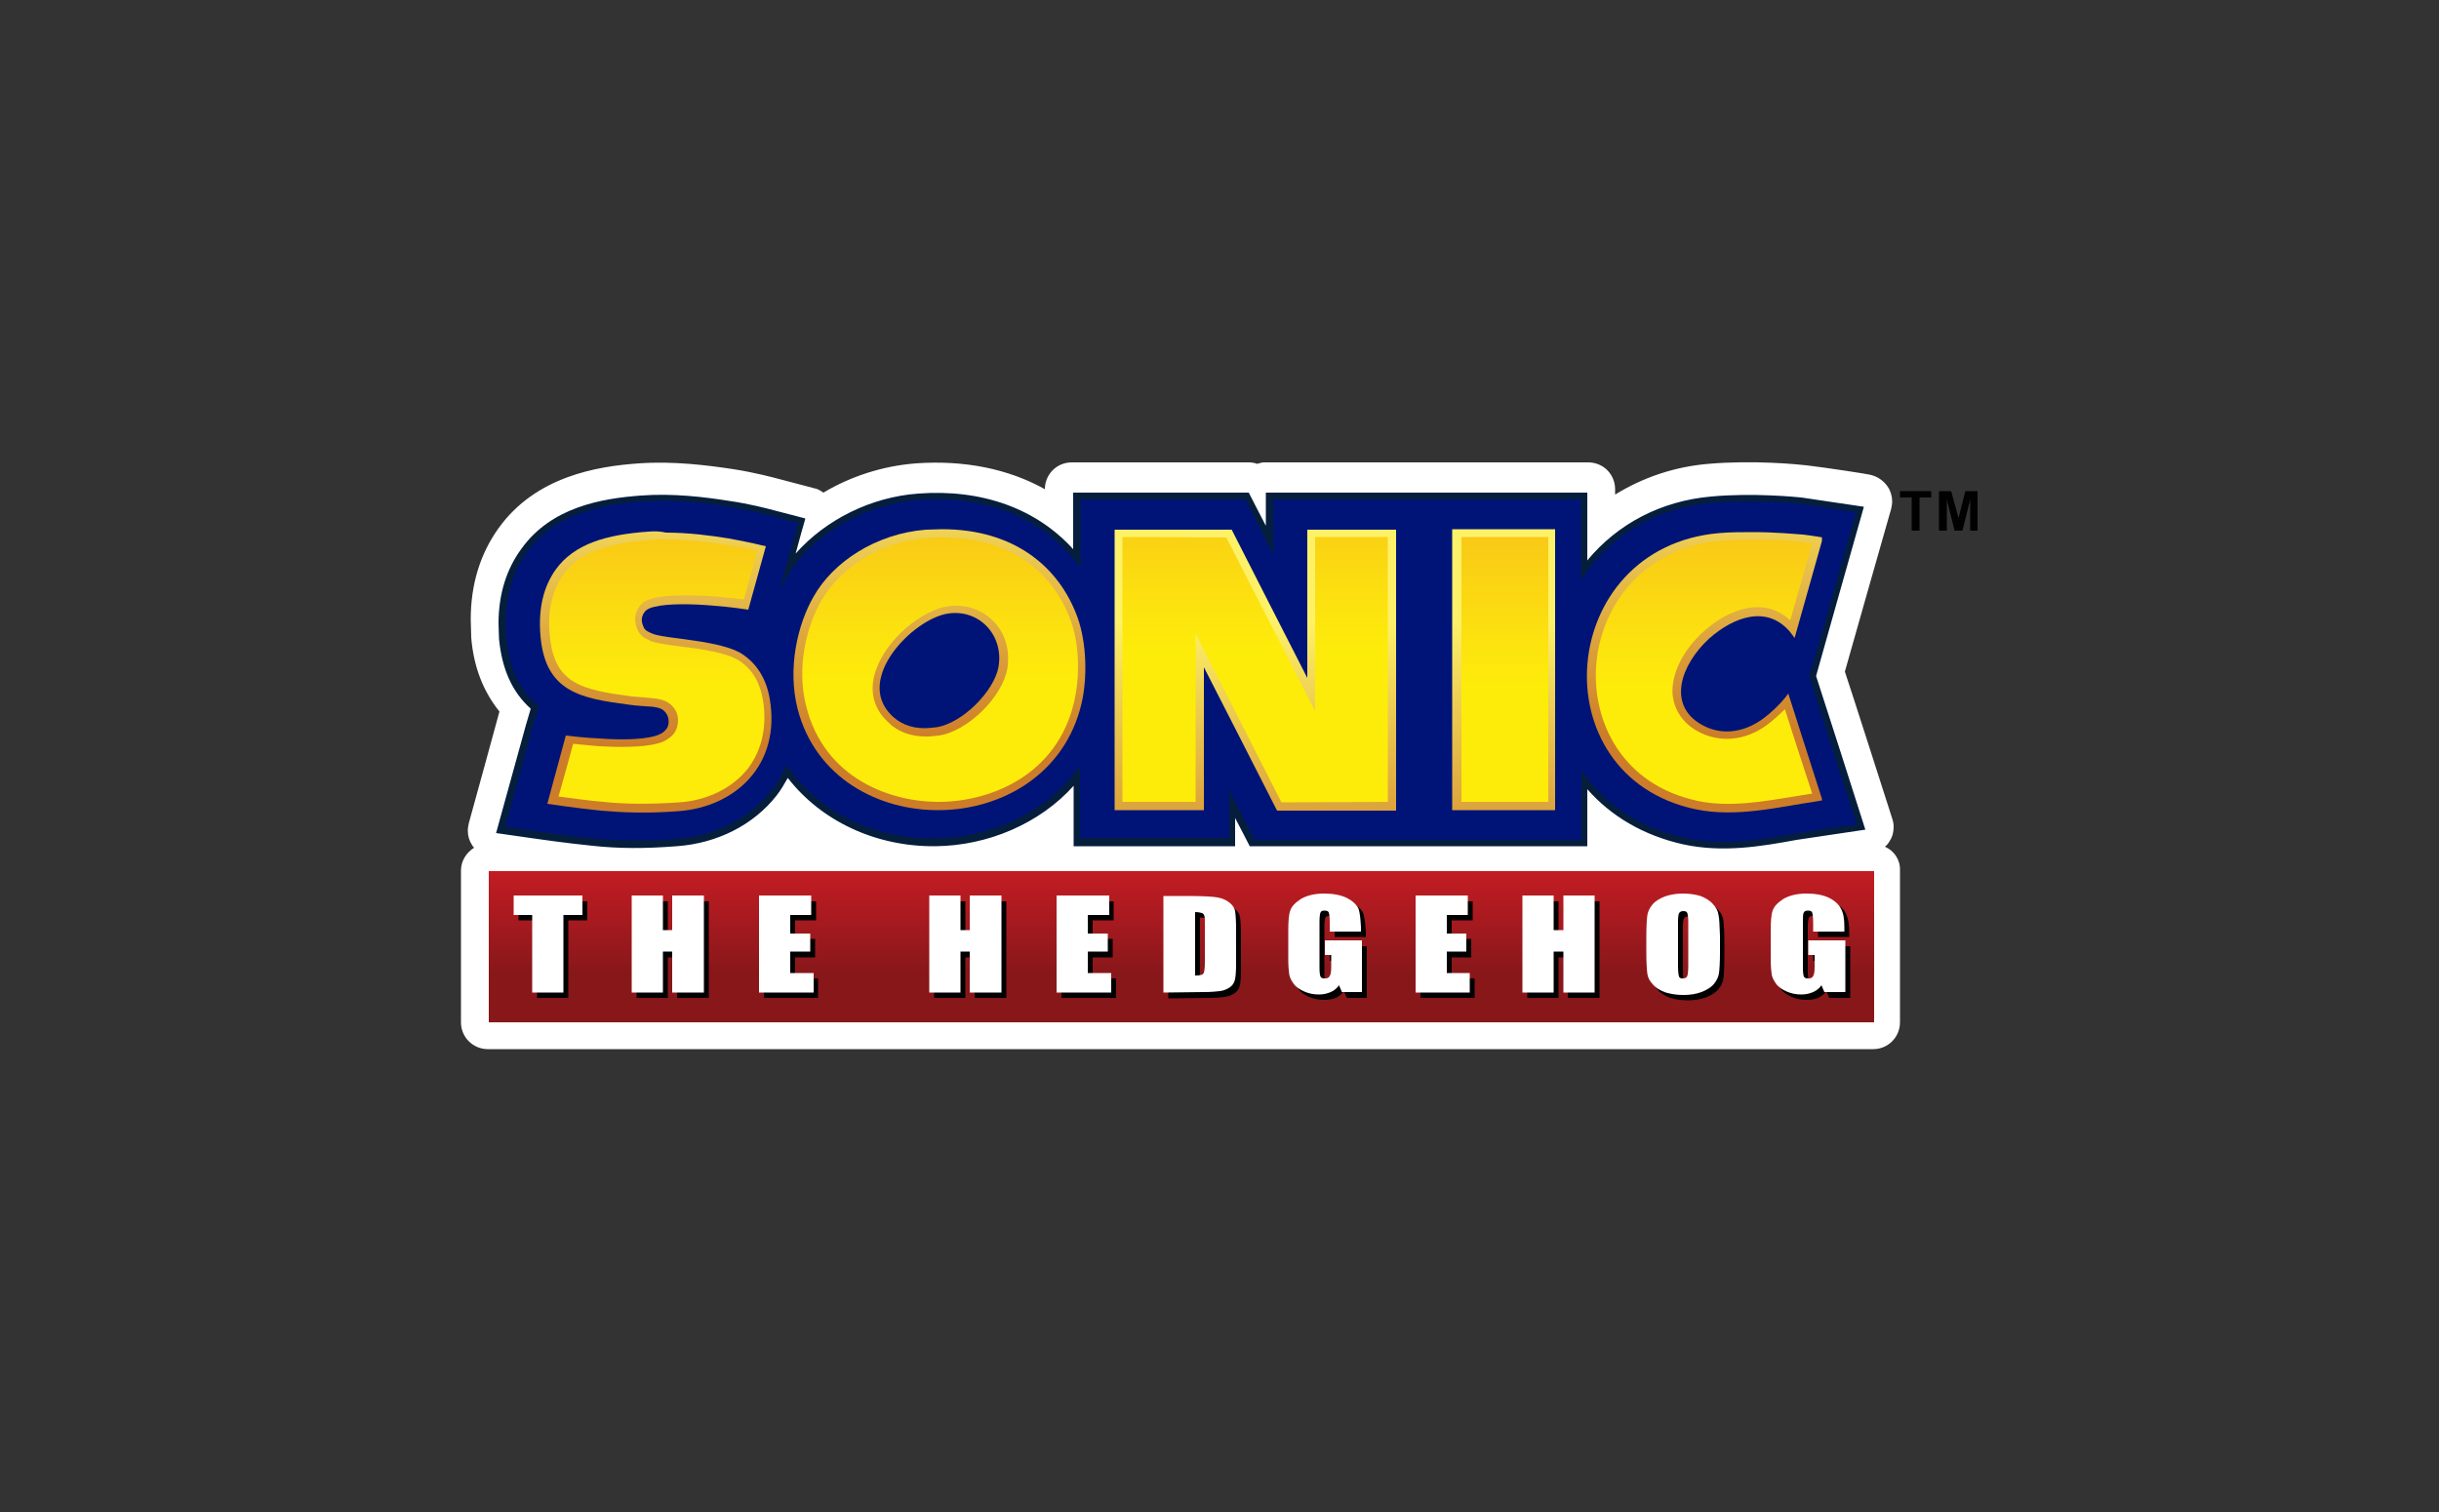 <?xml version="1.0" encoding="utf-8"?>
<!-- Generator: Adobe Illustrator 27.7.0, SVG Export Plug-In . SVG Version: 6.00 Build 0)  -->
<svg version="1.1" id="Layer_1" xmlns="http://www.w3.org/2000/svg" xmlns:xlink="http://www.w3.org/1999/xlink" x="0px" y="0px"
	 viewBox="0 0 500 310" style="enable-background:new 0 0 500 310;" xml:space="preserve">
<rect x="0" y="0" width="500" height="310" fill="#333333" stroke="none"/>
<style type="text/css">
	.st0{fill:#FFFFFF;}
	.st1{clip-path:url(#SVGID_00000175283142706945425340000010684304445716902820_);}
	.st2{fill:url(#SVGID_00000056406446010849963400000012088672545921477288_);}
	.st3{fill:#010101;}
	.st4{fill:#051E3C;}
	.st5{fill:#001478;}
	.st6{clip-path:url(#SVGID_00000041297940627185836530000009735544316588464045_);}
	.st7{fill:url(#SVGID_00000047756083785226099280000008017739791894212241_);}
	.st8{clip-path:url(#SVGID_00000170962329142884862290000014035347691478485674_);}
	.st9{fill:url(#SVGID_00000108308913684126276550000002979658633092548225_);}
	.st10{clip-path:url(#SVGID_00000126302191078918976040000018257898047894639750_);}
	.st11{fill:url(#SVGID_00000152227836664610917110000004889387668245732284_);}
	.st12{clip-path:url(#SVGID_00000165956949970413668740000017768616505605136791_);}
	.st13{fill:url(#SVGID_00000022541353760852758210000003561174766306265482_);}
	.st14{clip-path:url(#SVGID_00000048461615852200810180000011085558663990304392_);}
	.st15{fill:url(#SVGID_00000178907250414554229750000014576973789538973065_);}
	.st16{clip-path:url(#SVGID_00000042697672823995277360000006025943037309532569_);}
	.st17{fill:url(#SVGID_00000004545690156730472290000001181797036404029833_);}
	.st18{clip-path:url(#SVGID_00000165206697041242584920000013380128812129912724_);}
	.st19{fill:url(#SVGID_00000183242701709390594400000017463509141970221751_);}
	.st20{clip-path:url(#SVGID_00000098912050876419199360000013265113039335488152_);}
	.st21{fill:url(#SVGID_00000010307110755323617960000016050721217083369611_);}
	.st22{clip-path:url(#SVGID_00000107550492009795883440000001774275947410469295_);}
	.st23{fill:url(#SVGID_00000168796202353495836340000000234379796176577713_);}
	.st24{clip-path:url(#SVGID_00000026886046781309968460000005753109835121909146_);}
	.st25{fill:url(#SVGID_00000040571402729135436800000002342990547724694960_);}
</style>
<g>
	<path class="st0" d="M386.4,173.6c0.4-0.3,0.8-0.8,1-1.2c0.6-0.9,0.8-1.9,0.8-2.9c0-0.6-0.1-1.1-0.3-1.7c0,0-8.7-27.2-9.7-30.1
		c0.8-2.9,9.5-33.4,9.5-33.4c0.1-0.5,0.2-1,0.2-1.5c0-1-0.3-2.1-0.9-3c-0.9-1.3-2.2-2.2-3.8-2.5c-0.3-0.1-8.6-1.4-12.9-1.9
		c-1.7-0.2-10.8-1.1-20.1-0.3c-7,0.6-13.4,2.8-19.1,6.3v-1.1c0-1.5-0.6-2.9-1.6-3.9c-1-1-2.4-1.6-3.9-1.6h-66.5
		c-0.5,0-0.9,0.2-1.4,0.3c-0.5-0.2-1.1-0.3-1.7-0.3h-36.3c-3.1,0-5.5,2.5-5.5,5.5l0,0c-7.5-4.2-16.6-6-26.4-5.3
		c-6.7,0.5-13.3,2.6-19,6c-0.6-0.4-1.2-0.8-1.9-0.9l-7.6-2c-0.4-0.1-4.4-1.2-8.9-1.9c-5.3-0.8-12.3-1.7-19.4-1.2
		c-8.7,0.6-21.2,2.7-28.8,13.3c-3.8,5.3-5.7,11.6-5.7,18.7l0.1,3.5v0.2c0.5,6.1,2.5,11.1,5.8,15.2c0,0-0.1,0.3-0.1,0.3
		c0,0.1-6.2,22.6-6.2,22.6c-0.1,0.5-0.2,1-0.2,1.5c0,1.1,0.3,2.1,0.9,3c0.1,0.2,0.3,0.4,0.4,0.5c-1.6,1-2.7,2.7-2.7,4.7v31.1
		c0,3.1,2.5,5.5,5.5,5.5h284c3.1,0,5.5-2.5,5.5-5.5v-31.1C389.6,176.3,388.3,174.4,386.4,173.6"/>
	<g>
		<defs>
			<rect id="SVGID_1_" x="100.2" y="178.6" width="284" height="31"/>
		</defs>
		<clipPath id="SVGID_00000168076555224297295730000015770180973298469821_">
			<use xlink:href="#SVGID_1_"  style="overflow:visible;"/>
		</clipPath>
		<g style="clip-path:url(#SVGID_00000168076555224297295730000015770180973298469821_);">
			
				<linearGradient id="SVGID_00000097490418351064326850000010934011959714409622_" gradientUnits="userSpaceOnUse" x1="-3003.321" y1="-1836.433" x2="-3000.247" y2="-1836.433" gradientTransform="matrix(6.037509e-16 9.86 -9.86 6.037509e-16 -17865.057 29781.981)">
				<stop  offset="0" style="stop-color:#E21F26"/>
				<stop  offset="0.24" style="stop-color:#C91D24"/>
				<stop  offset="1" style="stop-color:#88171A"/>
			</linearGradient>
			
				<rect x="100.2" y="178.6" style="fill:url(#SVGID_00000097490418351064326850000010934011959714409622_);" width="284" height="31"/>
		</g>
	</g>
	<polygon class="st3" points="106.3,184.8 120.4,184.8 120.4,188.7 116.5,188.7 116.5,204.6 110.1,204.6 110.1,188.7 106.3,188.7 	
		"/>
	<polygon class="st3" points="138.8,184.8 145.3,184.8 145.3,204.6 138.8,204.6 138.8,196.3 136.9,196.3 136.9,204.6 130.5,204.6 
		130.5,184.8 136.9,184.8 136.9,191.9 138.8,191.9 	"/>
	<polygon class="st3" points="156.6,204.6 156.6,184.8 167.3,184.8 167.3,188.7 163,188.7 163,192.5 167.1,192.5 167.1,196.3 
		163,196.3 163,200.6 167.7,200.6 167.7,204.6 	"/>
	<polygon class="st3" points="199.8,184.8 206.3,184.8 206.3,204.6 199.8,204.6 199.8,196.3 197.9,196.3 197.9,204.6 191.5,204.6 
		191.5,184.8 197.9,184.8 197.9,191.9 199.8,191.9 	"/>
	<polygon class="st3" points="217.6,204.6 217.6,184.8 228.3,184.8 228.3,188.7 224,188.7 224,192.5 228.1,192.5 228.1,196.3 
		224,196.3 224,200.6 228.8,200.6 228.8,204.6 	"/>
	<path class="st3" d="M247.4,188.3c0.3,0.1,0.4,0.3,0.5,0.6s0.1,0.8,0.1,1.7v7.7c0,1.3-0.1,2.1-0.3,2.4c-0.2,0.3-0.8,0.4-1.7,0.4
		v-13C246.6,188.2,247.1,188.2,247.4,188.3 M247.6,204.6c1.5,0,2.7-0.1,3.5-0.2c0.8-0.1,1.4-0.4,1.9-0.7c0.5-0.3,0.9-0.8,1.1-1.4
		c0.2-0.6,0.3-1.8,0.3-3.6v-6.9c0-1.9-0.1-3.1-0.2-3.8c-0.1-0.6-0.5-1.2-1.1-1.7c-0.6-0.5-1.4-0.9-2.5-1.1c-1.1-0.2-3.2-0.3-6.3-0.3
		h-4.8v19.8L247.6,204.6L247.6,204.6L247.6,204.6z"/>
	<path class="st3" d="M280,191.2v0.9h-6.4v-1.8c0-1.1-0.1-1.8-0.2-2.1c-0.1-0.3-0.4-0.4-0.9-0.4c-0.4,0-0.7,0.1-0.8,0.4
		c-0.1,0.3-0.2,0.9-0.2,1.9v9.5c0,0.9,0.1,1.5,0.2,1.7c0.1,0.3,0.4,0.4,0.9,0.4c0.5,0,0.8-0.2,1-0.5c0.2-0.3,0.3-0.9,0.3-1.9V197
		h-1.3v-3h7.6v10.6h-4.1l-0.6-1.4c-0.4,0.6-1,1.1-1.7,1.4c-0.7,0.3-1.5,0.4-2.4,0.4c-1.1,0-2.1-0.2-3-0.6c-0.9-0.4-1.7-0.9-2.2-1.6
		s-0.8-1.3-0.9-2c-0.1-0.7-0.2-1.7-0.2-3.1v-5.9c0-1.9,0.1-3.3,0.4-4.1c0.3-0.9,1-1.6,2.2-2.4c1.2-0.7,2.8-1.1,4.7-1.1
		s3.5,0.3,4.7,0.9s2,1.3,2.4,2.2C279.8,188.3,279.9,189.6,280,191.2"/>
	<polygon class="st3" points="291.2,204.6 291.2,184.8 301.9,184.8 301.9,188.7 297.6,188.7 297.6,192.5 301.6,192.5 301.6,196.3 
		297.6,196.3 297.6,200.6 302.3,200.6 302.3,204.6 	"/>
	<polygon class="st3" points="321.4,184.8 327.9,184.8 327.9,204.6 321.4,204.6 321.4,196.3 319.5,196.3 319.5,204.6 313.1,204.6 
		313.1,184.8 319.5,184.8 319.5,191.9 321.4,191.9 	"/>
	<path class="st3" d="M346.9,201.2c-0.1,0.3-0.4,0.5-0.9,0.5s-0.7-0.1-0.8-0.4c-0.1-0.3-0.2-1-0.2-2.1v-9.2c0-1,0.1-1.6,0.3-1.8
		c0.2-0.2,0.4-0.3,0.8-0.3c0.4,0,0.7,0.1,0.8,0.4c0.1,0.3,0.2,0.9,0.2,1.8v9.1C347.1,200.1,347,200.9,346.9,201.2 M353.3,188.7
		c-0.1-0.8-0.5-1.6-1.2-2.3c-0.6-0.7-1.5-1.2-2.5-1.6c-1.1-0.3-2.2-0.5-3.6-0.5c-1.3,0-2.6,0.2-3.7,0.6c-1,0.4-1.9,0.9-2.5,1.6
		c-0.6,0.7-1,1.5-1.1,2.3c-0.1,0.8-0.2,2.2-0.2,4.2v3.4c0,2,0.1,3.5,0.2,4.3c0.1,0.8,0.5,1.6,1.2,2.3c0.6,0.7,1.5,1.2,2.5,1.6
		c1.1,0.3,2.2,0.5,3.6,0.5c1.4,0,2.6-0.2,3.7-0.6c1-0.4,1.9-0.9,2.5-1.6c0.6-0.7,1-1.4,1.1-2.3c0.1-0.8,0.2-2.2,0.2-4.2V193
		C353.5,191,353.4,189.6,353.3,188.7"/>
	<path class="st3" d="M379.1,191.2v0.9h-6.4v-1.8c0-1.1-0.1-1.8-0.2-2.1c-0.1-0.3-0.4-0.4-0.9-0.4c-0.4,0-0.7,0.1-0.8,0.4
		c-0.1,0.3-0.2,0.9-0.2,1.9v9.5c0,0.9,0.1,1.5,0.2,1.7c0.1,0.3,0.4,0.4,0.9,0.4c0.5,0,0.8-0.2,1-0.5c0.2-0.3,0.3-0.9,0.3-1.9V197
		h-1.3v-3h7.6v10.6H375l-0.6-1.4c-0.4,0.6-1,1.1-1.7,1.4c-0.7,0.3-1.5,0.4-2.4,0.4c-1.1,0-2.1-0.2-3-0.6c-0.9-0.4-1.7-0.9-2.2-1.6
		s-0.8-1.3-0.9-2c-0.1-0.7-0.2-1.7-0.2-3.1v-5.9c0-1.9,0.1-3.3,0.4-4.1c0.3-0.9,1-1.6,2.2-2.4c1.2-0.7,2.8-1.1,4.7-1.1
		c1.9,0,3.5,0.3,4.7,0.9s2,1.3,2.4,2.2C378.9,188.3,379.1,189.6,379.1,191.2"/>
	<polygon class="st0" points="105.3,183.6 119.4,183.6 119.4,187.6 115.5,187.6 115.5,203.5 109.1,203.5 109.1,187.6 105.3,187.6 	
		"/>
	<polygon class="st0" points="137.8,183.6 144.3,183.6 144.3,203.5 137.8,203.5 137.8,195.1 135.9,195.1 135.9,203.5 129.5,203.5 
		129.5,183.6 135.9,183.6 135.9,190.7 137.8,190.7 	"/>
	<polygon class="st0" points="155.6,203.5 155.6,183.6 166.3,183.6 166.3,187.6 162,187.6 162,191.4 166.1,191.4 166.1,195.1 
		162,195.1 162,199.5 166.8,199.5 166.8,203.5 	"/>
	<polygon class="st0" points="198.8,183.6 205.3,183.6 205.3,203.5 198.8,203.5 198.8,195.1 196.9,195.1 196.9,203.5 190.5,203.5 
		190.5,183.6 196.9,183.6 196.9,190.7 198.8,190.7 	"/>
	<polygon class="st0" points="216.6,203.5 216.6,183.6 227.4,183.6 227.4,187.6 223,187.6 223,191.4 227.1,191.4 227.1,195.1 
		223,195.1 223,199.5 227.8,199.5 227.8,203.5 	"/>
	<path class="st0" d="M246.4,187.2c0.3,0.1,0.4,0.3,0.5,0.6s0.1,0.8,0.1,1.7v7.7c0,1.3-0.1,2.1-0.3,2.4c-0.2,0.3-0.8,0.4-1.7,0.4
		v-13C245.6,187,246.1,187.1,246.4,187.2 M246.6,203.4c1.6,0,2.7-0.1,3.5-0.2c0.8-0.1,1.4-0.4,1.9-0.7c0.5-0.3,0.9-0.8,1.1-1.4
		c0.2-0.6,0.3-1.8,0.3-3.6v-6.9c0-1.9-0.1-3.1-0.2-3.8c-0.1-0.6-0.5-1.2-1.1-1.7c-0.6-0.5-1.4-0.9-2.5-1.1c-1.1-0.2-3.2-0.3-6.3-0.3
		h-4.8v19.8L246.6,203.4L246.6,203.4L246.6,203.4z"/>
	<path class="st0" d="M279,190.1v0.9h-6.4v-1.8c0-1.1-0.1-1.8-0.2-2.1c-0.1-0.3-0.4-0.4-0.9-0.4c-0.4,0-0.7,0.1-0.8,0.4
		c-0.1,0.2-0.2,0.9-0.2,1.9v9.5c0,0.9,0.1,1.5,0.2,1.7c0.1,0.3,0.4,0.4,0.9,0.4c0.5,0,0.8-0.1,1-0.5c0.2-0.3,0.3-0.9,0.3-1.9v-2.4
		h-1.3v-3h7.6v10.6h-4.1l-0.6-1.4c-0.4,0.6-1,1.1-1.7,1.4c-0.7,0.3-1.5,0.5-2.4,0.5c-1.1,0-2.1-0.2-3-0.6c-0.9-0.4-1.7-0.9-2.2-1.6
		s-0.8-1.3-0.9-1.9c-0.1-0.7-0.2-1.7-0.2-3.1v-5.9c0-1.9,0.1-3.3,0.4-4.1c0.3-0.9,1-1.6,2.2-2.4c1.2-0.7,2.8-1.1,4.7-1.1
		c1.9,0,3.5,0.3,4.7,0.9c1.2,0.6,2,1.4,2.4,2.2C278.8,187.2,278.9,188.4,279,190.1"/>
	<polygon class="st0" points="290.2,203.5 290.2,183.6 300.9,183.6 300.9,187.6 296.6,187.6 296.6,191.4 300.6,191.4 300.6,195.1 
		296.6,195.1 296.6,199.5 301.3,199.5 301.3,203.5 	"/>
	<polygon class="st0" points="320.5,183.6 326.9,183.6 326.9,203.5 320.5,203.5 320.5,195.1 318.5,195.1 318.5,203.5 312.1,203.5 
		312.1,183.6 318.5,183.6 318.5,190.7 320.5,190.7 	"/>
	<path class="st0" d="M345.9,200.1c-0.1,0.3-0.4,0.5-0.9,0.5s-0.7-0.1-0.8-0.4c-0.1-0.3-0.2-1-0.2-2.1v-9.2c0-1,0.1-1.6,0.3-1.8
		c0.2-0.2,0.4-0.3,0.8-0.3c0.4,0,0.7,0.1,0.8,0.4s0.2,0.9,0.2,1.8v9.1C346.1,199,346,199.8,345.9,200.1 M352.3,187.6
		c-0.1-0.8-0.5-1.6-1.2-2.3c-0.6-0.7-1.5-1.2-2.5-1.6c-1-0.3-2.2-0.5-3.6-0.5c-1.3,0-2.6,0.2-3.7,0.6c-1,0.4-1.9,0.9-2.5,1.6
		c-0.6,0.7-1,1.5-1.1,2.3c-0.1,0.8-0.2,2.2-0.2,4.2v3.4c0,2,0.1,3.5,0.2,4.3c0.1,0.8,0.5,1.6,1.2,2.3c0.6,0.7,1.5,1.2,2.6,1.6
		c1.1,0.3,2.2,0.5,3.6,0.5s2.6-0.2,3.7-0.6c1-0.4,1.9-0.9,2.5-1.6c0.6-0.7,1-1.5,1.1-2.3c0.1-0.8,0.2-2.2,0.2-4.2v-3.4
		C352.5,189.9,352.5,188.4,352.3,187.6"/>
	<path class="st0" d="M378.1,190.1v0.9h-6.4v-1.8c0-1.1-0.1-1.8-0.2-2.1c-0.1-0.3-0.4-0.4-0.9-0.4c-0.4,0-0.7,0.1-0.8,0.4
		c-0.2,0.2-0.2,0.9-0.2,1.9v9.5c0,0.9,0.1,1.5,0.2,1.7c0.1,0.3,0.4,0.4,0.9,0.4c0.5,0,0.8-0.1,1-0.5c0.2-0.3,0.3-0.9,0.3-1.9v-2.4
		h-1.3v-3h7.6v10.6H374l-0.6-1.4c-0.4,0.6-1,1.1-1.7,1.4c-0.7,0.3-1.5,0.5-2.4,0.5c-1.1,0-2.1-0.2-3-0.6c-0.9-0.4-1.7-0.9-2.2-1.6
		s-0.8-1.3-0.9-1.9c-0.1-0.7-0.2-1.7-0.2-3.1v-5.9c0-1.9,0.1-3.3,0.4-4.1c0.3-0.9,1-1.6,2.2-2.4c1.2-0.7,2.8-1.1,4.7-1.1
		c1.9,0,3.5,0.3,4.7,0.9c1.2,0.6,2,1.4,2.4,2.2C377.9,187.2,378.1,188.4,378.1,190.1"/>
	<path class="st4" d="M372.3,138.6c0-0.1,9.8-34.7,9.8-34.7l-8.1-1.2l-4.7-0.7c-1-0.1-10-1-18.5-0.2c-10.3,0.9-19.2,5.6-25.4,13.1
		v-13.9h-65.9v6.8c-0.8-1.5-3.5-6.8-3.5-6.8h-36v11.6c-7.5-8.3-18.7-12.4-31.8-11.4c-9.6,0.7-18.9,5.3-25.1,12.3
		c0.4-1.6,2-7.2,2-7.2l-7.3-1.9c-0.4-0.1-4.1-1.1-8.3-1.7c-5-0.8-11.6-1.6-18.1-1.1c-8.2,0.6-18.4,2.4-24.5,10.9
		c-3.1,4.2-4.7,9.4-4.7,15.3l0.1,3.2c0.6,6.2,2.7,10.9,6.5,14.3c-0.1,0.3-1,3.4-1,3.4l-6.1,22.1l8.4,1.2c0.6,0.1,6.4,0.9,11.3,1.4
		c5.5,0.6,10.8,0.6,17.3,0.1c8.4-0.6,15.8-4.4,20.5-10.4c0.8-1,1.5-2.2,2.3-3.6c6.9,8.9,18.1,14.1,30.2,14
		c10.9-0.1,21.5-4.7,28.4-12.4v12.4h33.1v-5.8c0.8,1.5,3,5.8,3,5.8h69.2v-11.7c4.9,5.6,11.6,9.5,19.6,11.3
		c8.2,1.8,16.2,0.4,23.3-0.9l14.1-2.1C382.4,170,372.4,138.8,372.3,138.6"/>
	<path class="st5" d="M378.4,162.1c0,0-7.4-23.1-7.5-23.5c0.9-3.2,1.9-6.4,1.9-6.4l7.7-27.2l-6.6-1l-4.7-0.7
		c-1-0.1-9.9-0.9-18.2-0.2c-12.7,1.1-21.7,7.6-26.9,15.9v-16.6l-63.1,0v11.2c-1.5-3-5.7-11.2-5.7-11.2h-33.8v14
		c-6.9-9.8-18.7-14.9-33-13.9c-11.6,0.8-22.5,7.4-27.8,16.7c-0.3,0.6-0.6,1.1-0.9,1.7l3.8-13.7l-6-1.6c-0.1,0-4-1-8.2-1.7
		c-4.9-0.8-11.4-1.6-17.8-1.1c-7.9,0.6-17.7,2.3-23.5,10.3c-2.9,4-4.4,8.9-4.4,14.5c0,1,0,2,0.1,3.1c0.6,7,3.2,11.3,6.7,14.1
		c-0.3,1.1-1.3,4.1-1.3,4.1l-5.6,20.6l6.8,1c0.2,0,6.2,0.9,11.2,1.4c5.4,0.5,10.6,0.6,17,0.1c8-0.6,15-4.2,19.5-9.9
		c1.3-1.6,2.3-3.4,3.1-5.3c6.4,9.5,17.6,15.2,30.4,15.1c10.8-0.1,22.7-4.8,29.8-14.9v14.8H252V162c1.3,2.5,5.2,10.2,5.2,10.2h67
		v-14.3c4.4,6.5,11.3,11.7,21.2,13.9c7.9,1.7,15.8,0.3,22.8-0.9l4.3-0.7l8.2-1.2L378.4,162.1L378.4,162.1L378.4,162.1z"/>
	<g>
		<defs>
			<path id="SVGID_00000142894921133485202320000013128586912853249722_" d="M352.4,109.3c-33.3,2.9-37,49.7-4.9,56.6
				c8.4,1.8,17.3-0.5,24.9-1.6c0.4-0.1,1.2-0.2,1.2-0.2l-7-21.9c0,0-0.4,0.5-0.6,0.8c-1.3,1.6-2.9,3.1-4.5,4.3
				c-4.2,3.1-8.9,3.5-12.8,1.2c-6.9-4-4.2-12.2,1.7-17.6c5.1-4.5,11.9-6.9,16.6-1.3c0.3,0.4,0.9,1.2,0.9,1.2l5.8-20.6
				c0,0-2.3-0.4-4.1-0.6c-1.5-0.1-5.6-0.5-10.1-0.5C357,109.1,354.6,109.1,352.4,109.3"/>
		</defs>
		<clipPath id="SVGID_00000084494577223947472770000003101222670596680835_">
			<use xlink:href="#SVGID_00000142894921133485202320000013128586912853249722_"  style="overflow:visible;"/>
		</clipPath>
		<g style="clip-path:url(#SVGID_00000084494577223947472770000003101222670596680835_);">
			
				<linearGradient id="SVGID_00000078746741822727864280000016090126782799790489_" gradientUnits="userSpaceOnUse" x1="-3144.188" y1="-1686.464" x2="-3141.115" y2="-1686.464" gradientTransform="matrix(1.151168e-15 18.8 -18.8 1.151168e-15 -31361.08 59203.48)">
				<stop  offset="0" style="stop-color:#FDF168"/>
				<stop  offset="0.3" style="stop-color:#EDCD52"/>
				<stop  offset="0.96" style="stop-color:#CF822A"/>
				<stop  offset="1" style="stop-color:#CD7D29"/>
			</linearGradient>
			
				<rect x="315.3" y="109" style="fill:url(#SVGID_00000078746741822727864280000016090126782799790489_);" width="58.2" height="58.7"/>
		</g>
	</g>
	<g>
		<defs>
			<path id="SVGID_00000162310422224827550080000007804565402635627156_" d="M352.7,110.9c-16.6,1.5-24.8,14.1-25.5,25.9
				c-0.7,11.3,5.4,24.1,20.8,27.4c6.5,1.4,13.6,0.1,19.8-0.9c0,0,2.5-0.4,3.7-0.6c-0.9-2.7-4.4-13.5-5.6-17.3
				c-1.1,1.1-2.3,2.2-3.5,3.1c-4.6,3.5-10.1,3.9-14.6,1.3c-2.9-1.7-4.5-4.2-4.9-7.2c-0.4-4.2,2-9.2,6.3-13.1c3.8-3.4,8-5.2,11.7-5
				c2.3,0.1,4.4,1.1,6.1,2.7c1.1-3.9,3.8-13.3,4.5-15.8c-1.1-0.1-2.2-0.3-2.2-0.3c-0.6-0.1-4.9-0.5-10-0.5
				C357.3,110.7,355,110.7,352.7,110.9"/>
		</defs>
		<clipPath id="SVGID_00000139987485996022669750000011263590719103342729_">
			<use xlink:href="#SVGID_00000162310422224827550080000007804565402635627156_"  style="overflow:visible;"/>
		</clipPath>
		<g style="clip-path:url(#SVGID_00000139987485996022669750000011263590719103342729_);">
			
				<linearGradient id="SVGID_00000129178506969985851630000003348835342038210184_" gradientUnits="userSpaceOnUse" x1="-3456.242" y1="-1328.334" x2="-3453.168" y2="-1328.334" gradientTransform="matrix(1.074015e-15 -17.54 17.54 1.074015e-15 23648.072 -60481.02)">
				<stop  offset="0" style="stop-color:#FDEC0A"/>
				<stop  offset="0.19" style="stop-color:#FCE20F"/>
				<stop  offset="0.55" style="stop-color:#F9CB16"/>
				<stop  offset="1" style="stop-color:#F5A61C"/>
			</linearGradient>
			
				<rect x="326.5" y="110.7" style="fill:url(#SVGID_00000129178506969985851630000003348835342038210184_);" width="45.2" height="55"/>
		</g>
	</g>
	<g>
		<defs>
			<path id="SVGID_00000167356028759316782830000004768230405758077834_" d="M132.9,109c-8.6,0.6-15.2,2.5-19,7.8
				c-2.4,3.4-3.6,7.8-3.1,13.6c1,11.6,8.4,12.8,18.3,14.1c1.5,0.2,3.2,0.3,4.7,0.4c1.5,0.2,2.2,0.5,2.8,1.4c0.7,1,0.6,2.6-0.1,3.3
				c-0.4,0.5-1.1,1-2.2,1.3c-2.8,0.8-7.4,0.8-11.5,0.5c-2.8-0.1-6.8-0.6-6.8-0.6l-3.8,14c0,0,6,0.9,11,1.4c4.6,0.4,9.5,0.6,16,0.1
				c11.6-0.9,20.9-9.5,18.6-23c-0.7-4.2-2.7-7.2-5.5-9.1c-4.3-3-16.2-3.2-18.6-4.3c-0.9-0.4-1.4-0.6-1.7-1.2
				c-0.3-0.7-0.9-1.9,0.2-3.3c0.3-0.4,1-0.8,2-1c2.8-0.7,7.9-0.6,12.3-0.2c3,0.2,6.9,0.8,6.9,0.8l3.6-13c0,0-3.6-0.9-7.6-1.6
				c-3.7-0.6-8.2-1.2-12.9-1.2C135.3,108.9,134.1,108.9,132.9,109"/>
		</defs>
		<clipPath id="SVGID_00000039833887478774761700000010563291696862595762_">
			<use xlink:href="#SVGID_00000167356028759316782830000004768230405758077834_"  style="overflow:visible;"/>
		</clipPath>
		<g style="clip-path:url(#SVGID_00000039833887478774761700000010563291696862595762_);">
			
				<linearGradient id="SVGID_00000083782734179351463090000003827652578587820988_" gradientUnits="userSpaceOnUse" x1="-3144.131" y1="-1679.091" x2="-3141.058" y2="-1679.091" gradientTransform="matrix(1.151168e-15 18.8 -18.8 1.151168e-15 -31431.783 59204.672)">
				<stop  offset="0" style="stop-color:#FDF168"/>
				<stop  offset="0.3" style="stop-color:#EDCD52"/>
				<stop  offset="0.96" style="stop-color:#CF822A"/>
				<stop  offset="1" style="stop-color:#CD7D29"/>
			</linearGradient>
			
				<rect x="110.3" y="108.9" style="fill:url(#SVGID_00000083782734179351463090000003827652578587820988_);" width="49.7" height="57.7"/>
		</g>
	</g>
	<g>
		<defs>
			<path id="SVGID_00000054950634181440311570000006816627500197678742_" d="M133.3,110.7L133.3,110.7c-9.4,0.7-14.7,2.8-17.8,7.1
				c-2.3,3.2-3.3,7.4-2.8,12.4c0.9,10,6.4,11.2,16.9,12.6l2.6,0.2l2,0.2c1.7,0.2,2.9,0.6,4,2c1.2,1.6,1,4.1-0.3,5.5
				c-0.8,0.8-1.8,1.4-3,1.7c-3.2,0.9-8.3,0.8-12,0.6c0,0-3.6-0.3-5.4-0.5c-0.5,1.9-2.3,8.4-3,10.8c2.2,0.3,5.8,0.8,9.1,1.1
				c4.9,0.5,9.7,0.5,15.7,0.1c5.8-0.4,10.9-3,14-6.9c2.9-3.8,4-8.7,3.1-14.1c-0.6-3.6-2.2-6.3-4.8-8c-2.4-1.7-8.2-2.5-12.4-3
				c-3.1-0.4-4.9-0.7-5.9-1.1l-0.1-0.1c-0.9-0.4-1.8-0.8-2.4-2c-0.9-1.9-0.8-3.6,0.4-5.1c0.6-0.8,1.6-1.3,2.9-1.6
				c2.5-0.6,6.8-0.7,12.8-0.3c0,0,3.7,0.4,5.6,0.6c0.5-1.9,2.2-7.8,2.8-10c-1.4-0.3-3.5-0.8-5.8-1.1c-3.6-0.6-8.1-1.2-12.7-1.2
				C135.5,110.5,134.4,110.6,133.3,110.7"/>
		</defs>
		<clipPath id="SVGID_00000146483373052448753150000006127813202679253946_">
			<use xlink:href="#SVGID_00000054950634181440311570000006816627500197678742_"  style="overflow:visible;"/>
		</clipPath>
		<g style="clip-path:url(#SVGID_00000146483373052448753150000006127813202679253946_);">
			
				<linearGradient id="SVGID_00000035508188539023610200000005948572265997041850_" gradientUnits="userSpaceOnUse" x1="-3456.22" y1="-1336.573" x2="-3453.146" y2="-1336.573" gradientTransform="matrix(1.074015e-15 -17.54 17.54 1.074015e-15 23578.201 -60481.379)">
				<stop  offset="0" style="stop-color:#FDEC0A"/>
				<stop  offset="0.19" style="stop-color:#FCE20F"/>
				<stop  offset="0.55" style="stop-color:#F9CB16"/>
				<stop  offset="1" style="stop-color:#F5A61C"/>
			</linearGradient>
			
				<rect x="112.2" y="110.6" style="fill:url(#SVGID_00000035508188539023610200000005948572265997041850_);" width="45" height="54.4"/>
		</g>
	</g>
	<g>
		<defs>
			<polygon id="SVGID_00000170993272736249570150000003675486390414691745_" points="297.7,108.5 297.7,166.1 318.9,166.1 
				318.9,108.5 			"/>
		</defs>
		<clipPath id="SVGID_00000011732127020414976470000016064538920811832767_">
			<use xlink:href="#SVGID_00000170993272736249570150000003675486390414691745_"  style="overflow:visible;"/>
		</clipPath>
		<g style="clip-path:url(#SVGID_00000011732127020414976470000016064538920811832767_);">
			
				<linearGradient id="SVGID_00000156561269480253612790000017313448294472513923_" gradientUnits="userSpaceOnUse" x1="-3143.089" y1="-1685.873" x2="-3140.015" y2="-1685.873" gradientTransform="matrix(1.149943e-15 18.78 -18.78 1.149943e-15 -31352.398 59154.68)">
				<stop  offset="0" style="stop-color:#FDF168"/>
				<stop  offset="0.3" style="stop-color:#EDCD52"/>
				<stop  offset="0.96" style="stop-color:#CF822A"/>
				<stop  offset="1" style="stop-color:#CD7D29"/>
			</linearGradient>
			
				<rect x="297.7" y="108.5" style="fill:url(#SVGID_00000156561269480253612790000017313448294472513923_);" width="21.1" height="57.6"/>
		</g>
	</g>
	<g>
		<defs>
			<polygon id="SVGID_00000073714345001156103620000003212912739352038333_" points="299.6,110.1 299.6,164.5 317.4,164.5 
				317.4,110.1 299.6,110.1 299.6,110.1 			"/>
		</defs>
		<clipPath id="SVGID_00000155121015672791955940000018157002952356446134_">
			<use xlink:href="#SVGID_00000073714345001156103620000003212912739352038333_"  style="overflow:visible;"/>
		</clipPath>
		<g style="clip-path:url(#SVGID_00000155121015672791955940000018157002952356446134_);">
			
				<linearGradient id="SVGID_00000009557784072730156720000011780608302332045710_" gradientUnits="userSpaceOnUse" x1="-3456.231" y1="-1329.887" x2="-3453.157" y2="-1329.887" gradientTransform="matrix(1.074015e-15 -17.54 17.54 1.074015e-15 23634.752 -60481.148)">
				<stop  offset="0" style="stop-color:#FDEC0A"/>
				<stop  offset="0.19" style="stop-color:#FCE20F"/>
				<stop  offset="0.55" style="stop-color:#F9CB16"/>
				<stop  offset="1" style="stop-color:#F5A61C"/>
			</linearGradient>
			
				<rect x="299.6" y="110.1" style="fill:url(#SVGID_00000009557784072730156720000011780608302332045710_);" width="17.8" height="54.3"/>
		</g>
	</g>
	<g>
		<defs>
			<path id="SVGID_00000003106243440190837600000011396326590998962833_" d="M182.7,146.6c-7.5-7.5,4.5-19.7,11.6-20.8
				c6.4-1,11.5,4.4,10.4,10.9c-0.9,5.1-7.5,11.6-12.7,12.4c-0.9,0.1-1.7,0.2-2.4,0.2C186.6,149.3,184.4,148.3,182.7,146.6
				 M189.8,108.6c-10.2,0.8-19,6.6-23,13.7c-3.3,5.7-5.4,14.7-3.3,23c7.2,28.1,51.4,27.7,58.2-1c1.3-5.5,1-12.7-0.8-17.7
				c-3.8-10.5-13.1-18.1-27.8-18.1C192,108.5,190.9,108.6,189.8,108.6"/>
		</defs>
		<clipPath id="SVGID_00000044880013945913948380000003598083913558812841_">
			<use xlink:href="#SVGID_00000003106243440190837600000011396326590998962833_"  style="overflow:visible;"/>
		</clipPath>
		<g style="clip-path:url(#SVGID_00000044880013945913948380000003598083913558812841_);">
			
				<linearGradient id="SVGID_00000039852179195950641960000010199929345003019709_" gradientUnits="userSpaceOnUse" x1="-3144.164" y1="-1681.108" x2="-3141.091" y2="-1681.108" gradientTransform="matrix(1.151168e-15 18.8 -18.8 1.151168e-15 -31412.693 59204.25)">
				<stop  offset="0" style="stop-color:#FDF168"/>
				<stop  offset="0.3" style="stop-color:#EDCD52"/>
				<stop  offset="0.96" style="stop-color:#CF822A"/>
				<stop  offset="1" style="stop-color:#CD7D29"/>
			</linearGradient>
			
				<rect x="161.3" y="108.5" style="fill:url(#SVGID_00000039852179195950641960000010199929345003019709_);" width="61.6" height="64.9"/>
		</g>
	</g>
	<g>
		<defs>
			<path id="SVGID_00000101086178886571460550000010451499665045092027_" d="M181.8,147.8c-2.8-2.7-3.6-6.4-2.3-10.2
				c2.2-6.7,9.6-12.5,14.8-13.3c3.5-0.5,6.9,0.6,9.3,3c2.5,2.5,3.5,6.1,2.9,9.8l0,0c-1,5.8-8.1,12.8-14,13.7
				c-0.9,0.1-1.8,0.2-2.7,0.2C186.6,151,183.9,150,181.8,147.8 M190.1,110.3c-9.1,0.7-17.6,5.7-21.7,12.8
				c-2.8,4.8-5.3,13.4-3.1,21.8c3.7,14.6,17.1,19.6,27.4,19.5c10.5-0.1,24-5.5,27.5-20.5c0.5-2.2,0.8-4.7,0.8-7.1
				c0-3.5-0.5-6.9-1.5-9.6c-4-10.9-13.4-17-26.3-17C192.3,110.2,191.2,110.2,190.1,110.3"/>
		</defs>
		<clipPath id="SVGID_00000016775820342799968460000017382372790404483984_">
			<use xlink:href="#SVGID_00000101086178886571460550000010451499665045092027_"  style="overflow:visible;"/>
		</clipPath>
		<g style="clip-path:url(#SVGID_00000016775820342799968460000017382372790404483984_);">
			
				<linearGradient id="SVGID_00000182507718352241712340000017220357526075312515_" gradientUnits="userSpaceOnUse" x1="-3456.186" y1="-1334.391" x2="-3453.113" y2="-1334.391" gradientTransform="matrix(1.074015e-15 -17.54 17.54 1.074015e-15 23597.322 -60481.801)">
				<stop  offset="0" style="stop-color:#FDEC0A"/>
				<stop  offset="0.19" style="stop-color:#FCE20F"/>
				<stop  offset="0.55" style="stop-color:#F9CB16"/>
				<stop  offset="1" style="stop-color:#F5A61C"/>
			</linearGradient>
			
				<rect x="163.1" y="110.2" style="fill:url(#SVGID_00000182507718352241712340000017220357526075312515_);" width="57.9" height="54.4"/>
		</g>
	</g>
	<g>
		<defs>
			<path id="SVGID_00000022537939520717623460000008908727562013894808_" d="M228.5,166.1h18.3v-29.3c1,1.9,15,29.4,15,29.4l24.5,0
				v-57.6h-18.3v30.4c-1-1.9-15.5-30.4-15.5-30.4l-24,0V166.1L228.5,166.1z"/>
		</defs>
		<clipPath id="SVGID_00000142898429369427669710000017959038988362194846_">
			<use xlink:href="#SVGID_00000022537939520717623460000008908727562013894808_"  style="overflow:visible;"/>
		</clipPath>
		<g style="clip-path:url(#SVGID_00000142898429369427669710000017959038988362194846_);">
			
				<linearGradient id="SVGID_00000110431505021322758610000003404455340724304036_" gradientUnits="userSpaceOnUse" x1="-3143.166" y1="-1683.951" x2="-3140.093" y2="-1683.951" gradientTransform="matrix(1.150556e-15 18.79 -18.79 1.150556e-15 -31384.139 59187.559)">
				<stop  offset="0" style="stop-color:#FDF168"/>
				<stop  offset="0.3" style="stop-color:#EDCD52"/>
				<stop  offset="0.96" style="stop-color:#CF822A"/>
				<stop  offset="1" style="stop-color:#CD7D29"/>
			</linearGradient>
			
				<rect x="228.5" y="108.5" style="fill:url(#SVGID_00000110431505021322758610000003404455340724304036_);" width="57.7" height="57.7"/>
		</g>
	</g>
	<g>
		<defs>
			<polygon id="SVGID_00000034779430850917519040000002040413159501895319_" points="269.6,110.1 269.6,145.8 251.4,110.2 
				230.1,110.1 230.1,164.4 245.1,164.4 245.1,129.9 262.7,164.5 284.5,164.4 284.5,110.1 			"/>
		</defs>
		<clipPath id="SVGID_00000082354576042926845440000008477626412271713464_">
			<use xlink:href="#SVGID_00000034779430850917519040000002040413159501895319_"  style="overflow:visible;"/>
		</clipPath>
		<g style="clip-path:url(#SVGID_00000082354576042926845440000008477626412271713464_);">
			
				<linearGradient id="SVGID_00000044154882979302761520000000644782610139947947_" gradientUnits="userSpaceOnUse" x1="-3455.799" y1="-1332.149" x2="-3452.747" y2="-1332.149" gradientTransform="matrix(1.075240e-15 -17.56 17.56 1.075240e-15 23649.836 -60550.34)">
				<stop  offset="0" style="stop-color:#FDEC0A"/>
				<stop  offset="0.19" style="stop-color:#FCE20F"/>
				<stop  offset="0.55" style="stop-color:#F9CB16"/>
				<stop  offset="1" style="stop-color:#F5A61C"/>
			</linearGradient>
			
				<rect x="230.1" y="110.1" style="fill:url(#SVGID_00000044154882979302761520000000644782610139947947_);" width="54.4" height="54.4"/>
		</g>
	</g>
	<polygon class="st3" points="391.9,108.8 391.9,102 389.5,102 389.5,100.7 395.9,100.7 395.9,102 393.5,102 393.5,108.8 	"/>
	<polygon class="st3" points="397.5,108.8 397.5,100.7 400,100.7 401.5,106.2 402.9,100.7 405.4,100.7 405.4,108.8 403.9,108.8 
		403.9,102.4 402.3,108.8 400.7,108.8 399.1,102.4 399.1,108.8 	"/>
</g>
</svg>
